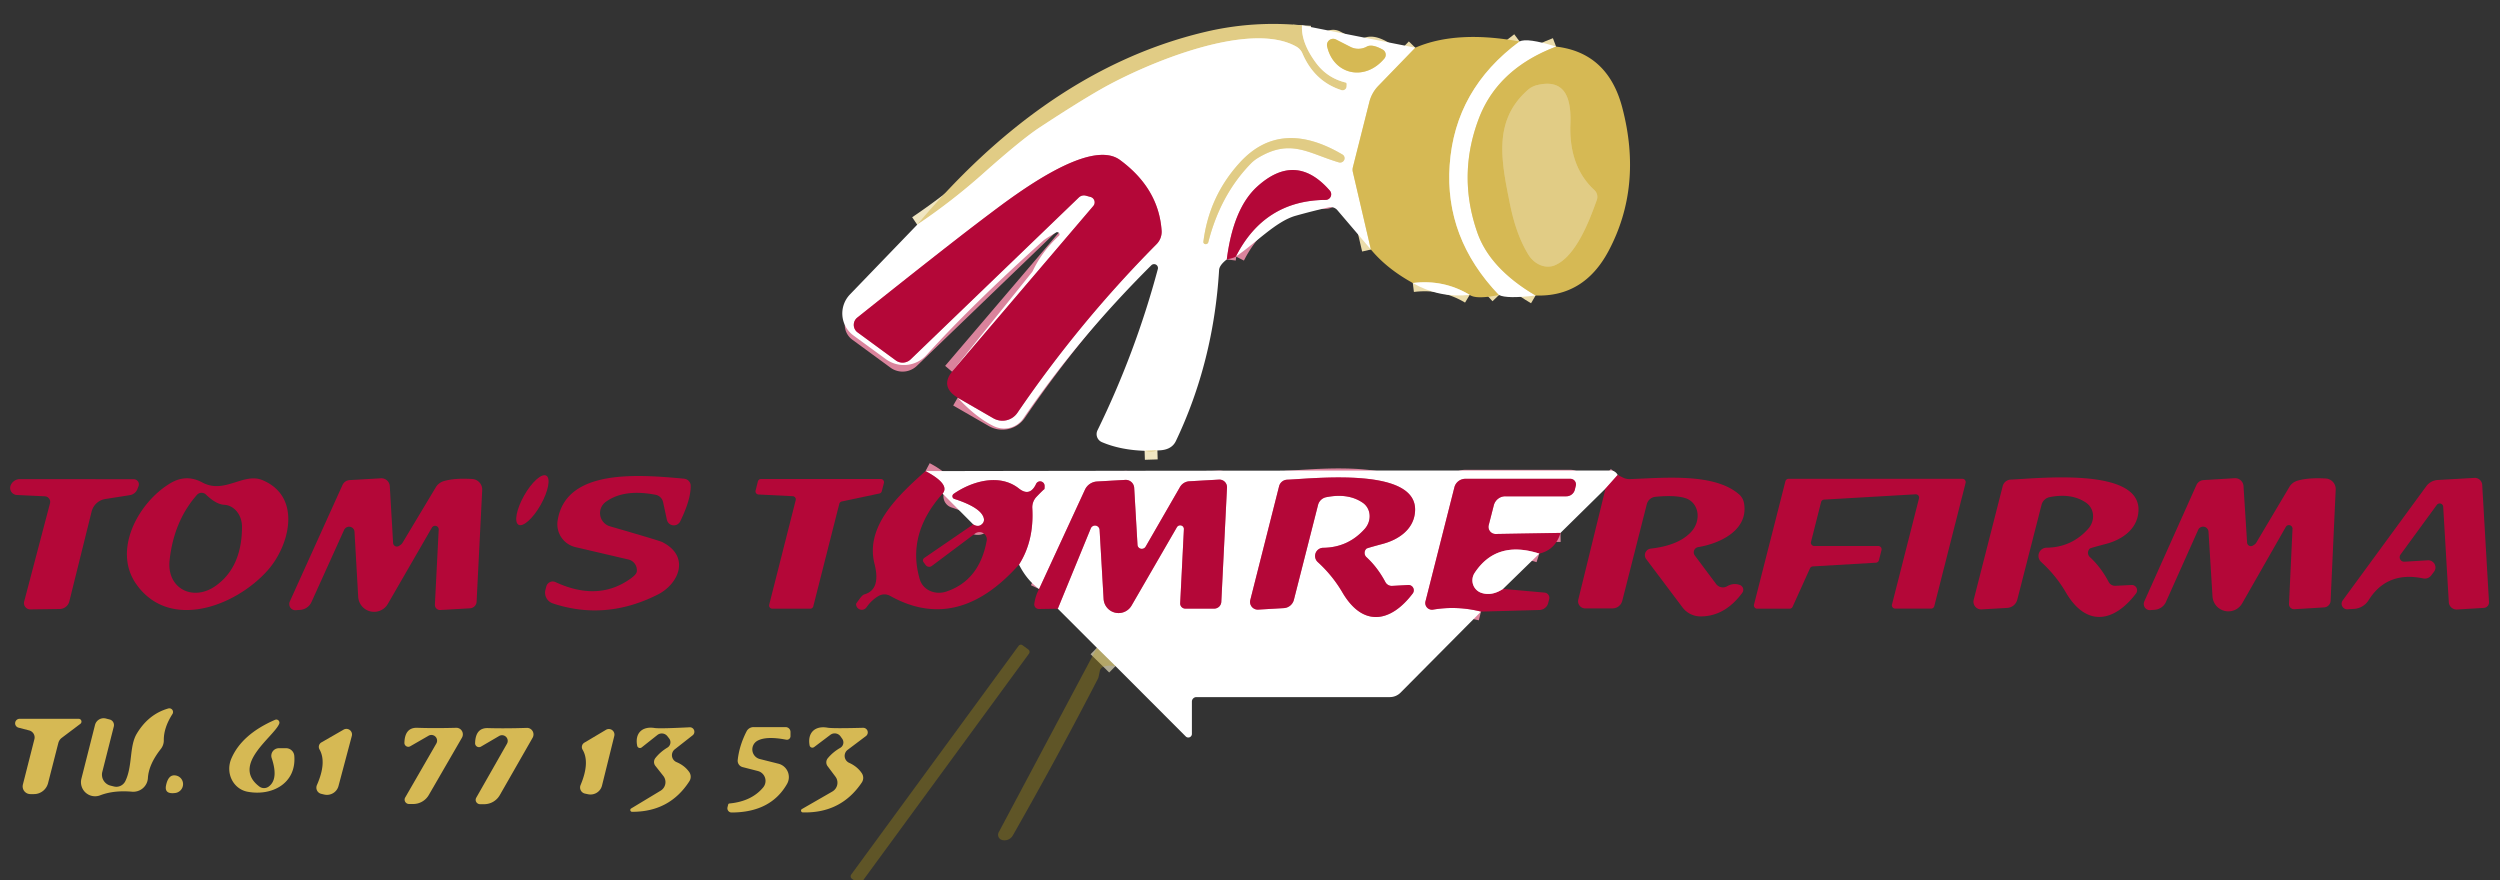<svg xmlns="http://www.w3.org/2000/svg" viewBox="0.00 0.00 250.00 88.00"><rect x="0.00" y="0.00" width="250.00" height="88.00" fill="#333333" stroke="none"/><g stroke-width="1.80" fill="none" stroke-linecap="butt"><path stroke="#f0e6c2" vector-effect="non-scaling-stroke" d="  M 130.20 2.53  Q 130.10 4.25 131.58 6.26  Q 132.71 7.80 134.56 8.25  A 0.16 0.15 -82.8 0 1 134.67 8.40  L 134.66 8.65  A 0.40 0.40 0.0 0 1 134.13 9.01  Q 131.45 8.14 130.25 5.36  A 1.43 1.41 -87.0 0 0 129.63 4.66  C 124.95 2.02 114.67 6.32 110.11 8.91  Q 107.63 10.33 103.90 12.79  Q 102.07 14.01 98.23 17.43  Q 95.17 20.15 91.72 22.47"></path><path stroke="#ebdcaa" vector-effect="non-scaling-stroke" d="  M 141.53 4.77  L 137.82 8.60  A 3.61 3.52 -16.6 0 0 136.94 10.18  L 135.29 16.72  A 1.00 0.98 -44.4 0 0 135.28 17.18  L 137.09 24.95"></path><path stroke="#da839c" vector-effect="non-scaling-stroke" d="  M 123.59 25.65  Q 126.44 20.04 132.56 19.99  A 0.56 0.56 0.0 0 0 132.98 19.06  Q 129.58 15.15 125.71 18.67  Q 123.33 20.84 122.68 25.94"></path><path stroke="#f0e6c2" vector-effect="non-scaling-stroke" d="  M 115.74 45.04  L 114.46 45.08"></path><path stroke="#da839c" vector-effect="non-scaling-stroke" d="  M 95.77 39.77  L 99.34 41.83  A 1.82 1.81 31.9 0 0 101.74 41.28  Q 107.94 32.19 115.65 24.42  A 1.76 1.75 -24.8 0 0 116.16 23.05  Q 115.86 18.84 112.00 16.00  C 109.02 13.79 101.71 19.32 98.91 21.43  Q 94.94 24.41 85.73 31.76  A 0.93 0.93 0.0 0 0 85.76 33.24  L 89.58 36.04  A 1.16 1.15 -48.8 0 0 91.06 35.94  L 107.89 19.74  A 0.74 0.73 -59.5 0 1 108.56 19.56  L 109.04 19.69  A 0.56 0.56 0.0 0 1 109.33 20.60  L 95.20 37.17"></path><path stroke="#ebdcaa" vector-effect="non-scaling-stroke" d="  M 151.96 4.15  Q 145.50 8.92 144.97 16.49  Q 144.45 23.81 149.90 29.50"></path><path stroke="#ebdcaa" vector-effect="non-scaling-stroke" d="  M 146.97 29.49  Q 144.37 27.92 141.28 28.30"></path><path stroke="#ebdcaa" vector-effect="non-scaling-stroke" d="  M 155.61 4.66  Q 149.77 6.88 147.88 11.86  Q 145.73 17.53 147.73 23.25  Q 148.99 26.86 153.56 29.55"></path><path stroke="#da839c" vector-effect="non-scaling-stroke" d="  M 161.76 47.50  L 160.55 48.86"></path><path stroke="#da839c" vector-effect="non-scaling-stroke" d="  M 156.05 53.29  L 149.57 53.40  A 0.71 0.71 0.0 0 1 148.87 52.52  L 149.38 50.53  A 1.20 1.18 -82.8 0 1 150.53 49.63  L 156.63 49.63  A 0.88 0.87 7.2 0 0 157.48 48.98  L 157.58 48.57  A 0.56 0.56 0.0 0 0 157.04 47.88  L 146.54 47.88  A 1.14 1.13 7.2 0 0 145.44 48.73  L 142.55 60.13  A 0.67 0.67 0.0 0 0 143.32 60.96  Q 145.71 60.56 148.10 61.16"></path><path stroke="#efe8c5" stroke-opacity="0.659" vector-effect="non-scaling-stroke" d="  M 111.55 66.61  L 109.69 64.78"></path><path stroke="#da839c" vector-effect="non-scaling-stroke" d="  M 105.78 60.87  L 109.08 52.83  A 0.46 0.46 0.0 0 1 109.96 52.98  L 110.36 59.89  A 1.50 1.50 0.0 0 0 113.16 60.55  L 117.69 52.72  A 0.38 0.37 -28.8 0 1 118.39 52.92  L 118.02 60.32  A 0.51 0.51 0.0 0 0 118.53 60.86  L 121.42 60.86  A 0.71 0.71 0.0 0 0 122.13 60.19  L 122.70 48.76  A 0.76 0.76 0.0 0 0 121.90 47.96  L 118.92 48.13  A 1.16 1.15 -76.6 0 0 118.00 48.70  L 114.56 54.67  A 0.44 0.43 -31.6 0 1 113.75 54.48  L 113.42 48.79  A 0.85 0.85 0.0 0 0 112.52 47.99  L 109.70 48.15  A 1.42 1.42 0.0 0 0 108.50 48.96  L 103.91 58.90"></path><path stroke="#da839c" vector-effect="non-scaling-stroke" d="  M 101.90 56.46  Q 103.42 54.08 103.23 50.80  A 1.52 1.52 0.0 0 1 103.65 49.68  Q 104.30 49.00 104.43 48.92  Q 104.46 48.90 104.46 48.61  Q 104.46 48.32 104.22 48.19  A 0.44 0.44 0.0 0 0 103.61 48.39  Q 102.99 49.72 101.89 48.85  C 99.92 47.29 97.12 48.16 95.36 49.39  A 0.29 0.28 -53.6 0 0 95.43 49.89  Q 98.18 50.78 98.39 51.87  A 0.58 0.56 -27.3 0 1 98.21 52.40  Q 97.84 52.76 97.32 52.44"></path><path stroke="#da839c" vector-effect="non-scaling-stroke" d="  M 94.26 49.36  Q 95.04 48.43 92.55 47.11"></path><path stroke="#da839c" vector-effect="non-scaling-stroke" d="  M 153.93 55.36  Q 149.64 53.98 147.46 57.30  A 1.33 1.32 -64.2 0 0 148.15 59.29  Q 149.18 59.63 150.31 58.89"></path><path stroke="#ebdcaa" vector-effect="non-scaling-stroke" d="  M 135.05 4.69  L 133.60 3.95  A 0.62 0.62 0.0 0 0 132.71 4.63  C 133.33 7.45 136.46 8.20 138.43 5.86  A 0.59 0.59 0.0 0 0 138.27 4.96  Q 137.20 4.37 136.68 4.66  A 1.74 1.73 -45.9 0 1 135.05 4.69"></path><path stroke="#f0e6c2" vector-effect="non-scaling-stroke" d="  M 120.83 24.22  Q 122.04 19.48 125.08 16.36  A 3.63 3.43 5.0 0 1 125.80 15.79  C 129.07 13.82 130.82 15.33 133.89 16.24  A 0.44 0.43 -21.3 0 0 134.24 15.45  Q 128.05 11.80 123.98 16.26  Q 120.91 19.62 120.34 24.17  A 0.22 0.21 9.7 0 0 120.52 24.41  A 0.27 0.26 12.6 0 0 120.83 24.22"></path><path stroke="#dcc36d" vector-effect="non-scaling-stroke" d="  M 159.43 19.00  Q 156.88 16.65 157.04 12.38  C 157.14 9.82 156.51 7.81 153.67 8.52  A 2.24 2.06 15.1 0 0 152.81 8.97  C 149.24 12.08 150.15 16.18 151.01 20.47  Q 151.62 23.48 152.84 25.47  A 2.36 2.00 62.1 0 0 155.48 26.53  C 157.54 25.66 158.86 22.30 159.68 20.00  A 0.93 0.92 31.3 0 0 159.43 19.00"></path><path stroke="#da839c" vector-effect="non-scaling-stroke" d="  M 136.65 54.86  Q 136.70 54.81 138.30 54.38  C 139.85 53.96 141.36 52.95 141.50 51.20  C 141.90 46.65 131.43 47.86 128.71 47.97  A 0.87 0.87 0.0 0 0 127.91 48.62  L 125.03 60.00  A 0.77 0.77 0.0 0 0 125.82 60.96  L 128.39 60.81  A 1.11 1.10 -84.6 0 0 129.39 59.98  L 131.80 50.51  A 1.06 1.05 -88.6 0 1 132.62 49.72  Q 134.83 49.28 136.28 50.28  A 1.81 1.67 -51.7 0 1 136.48 52.88  Q 134.82 54.75 132.32 54.78  A 0.82 0.82 0.0 0 0 131.78 56.21  Q 133.25 57.55 134.24 59.24  C 136.31 62.78 139.10 62.22 141.27 59.35  A 0.53 0.53 0.0 0 0 140.81 58.50  L 139.22 58.59  A 0.72 0.72 0.0 0 1 138.54 58.21  Q 137.75 56.73 136.65 55.72  A 0.58 0.58 0.0 0 1 136.65 54.86"></path></g><path fill="#e1cc85" d="  M 130.20 2.53  Q 130.10 4.25 131.58 6.26  Q 132.71 7.80 134.56 8.25  A 0.16 0.15 -82.8 0 1 134.67 8.40  L 134.66 8.65  A 0.40 0.40 0.0 0 1 134.13 9.01  Q 131.45 8.14 130.25 5.36  A 1.43 1.41 -87.0 0 0 129.63 4.66  C 124.95 2.02 114.67 6.32 110.11 8.91  Q 107.63 10.33 103.90 12.79  Q 102.07 14.01 98.23 17.43  Q 95.17 20.15 91.72 22.47  C 99.39 13.33 108.85 5.96 120.48 3.20  Q 125.25 2.06 130.20 2.53  Z"></path><path fill="#ffffff" d="  M 130.20 2.53  L 141.53 4.77  L 137.82 8.60  A 3.61 3.52 -16.6 0 0 136.94 10.18  L 135.29 16.72  A 1.00 0.98 -44.4 0 0 135.28 17.18  L 137.09 24.95  L 133.73 21.01  A 0.87 0.86 63.1 0 0 132.89 20.73  Q 131.19 21.12 129.55 21.58  C 127.58 22.14 125.52 24.36 123.59 25.65  Q 126.44 20.04 132.56 19.99  A 0.56 0.56 0.0 0 0 132.98 19.06  Q 129.58 15.15 125.71 18.67  Q 123.33 20.84 122.68 25.94  Q 121.94 26.52 121.91 27.00  Q 121.35 36.21 117.59 44.10  Q 117.14 45.05 115.74 45.04  L 114.46 45.08  Q 112.03 45.00 110.18 44.21  A 0.87 0.87 0.0 0 1 109.75 43.03  Q 113.54 35.28 115.78 26.92  A 0.39 0.39 0.0 0 0 115.12 26.54  Q 107.81 33.82 102.34 41.83  A 2.34 2.33 30.2 0 1 99.37 42.61  Q 97.59 41.74 95.77 39.77  L 99.34 41.83  A 1.82 1.81 31.9 0 0 101.74 41.28  Q 107.94 32.19 115.65 24.42  A 1.76 1.75 -24.8 0 0 116.16 23.05  Q 115.86 18.84 112.00 16.00  C 109.02 13.79 101.71 19.32 98.91 21.43  Q 94.94 24.41 85.73 31.76  A 0.93 0.93 0.0 0 0 85.76 33.24  L 89.58 36.04  A 1.16 1.15 -48.8 0 0 91.06 35.94  L 107.89 19.74  A 0.74 0.73 -59.5 0 1 108.56 19.56  L 109.04 19.69  A 0.56 0.56 0.0 0 1 109.33 20.60  L 95.20 37.17  L 103.15 27.28  A 0.96 0.72 -18.6 0 0 103.28 27.09  Q 104.20 25.15 105.89 23.58  A 0.19 0.18 52.1 0 0 105.92 23.33  L 105.92 23.32  A 0.25 0.24 57.0 0 0 105.60 23.25  Q 104.54 23.87 104.33 24.06  Q 97.26 30.42 92.65 35.50  A 3.05 3.05 0.0 0 1 88.58 35.91  L 85.35 33.55  A 2.74 2.73 -49.9 0 1 85.00 29.44  L 91.72 22.47  Q 95.17 20.15 98.23 17.43  Q 102.07 14.01 103.90 12.79  Q 107.63 10.33 110.11 8.91  C 114.67 6.32 124.95 2.02 129.63 4.66  A 1.43 1.41 -87.0 0 1 130.25 5.36  Q 131.45 8.14 134.13 9.01  A 0.40 0.40 0.0 0 0 134.66 8.65  L 134.67 8.40  A 0.16 0.15 -82.8 0 0 134.56 8.25  Q 132.71 7.80 131.58 6.26  Q 130.10 4.25 130.20 2.53  Z  M 135.05 4.69  L 133.60 3.95  A 0.62 0.62 0.0 0 0 132.71 4.63  C 133.33 7.45 136.46 8.20 138.43 5.86  A 0.59 0.59 0.0 0 0 138.27 4.96  Q 137.20 4.37 136.68 4.66  A 1.74 1.73 -45.9 0 1 135.05 4.69  Z  M 120.83 24.22  Q 122.04 19.48 125.08 16.36  A 3.63 3.43 5.0 0 1 125.80 15.79  C 129.07 13.82 130.82 15.33 133.89 16.24  A 0.44 0.43 -21.3 0 0 134.24 15.45  Q 128.05 11.80 123.98 16.26  Q 120.91 19.62 120.34 24.17  A 0.22 0.21 9.7 0 0 120.52 24.41  A 0.27 0.26 12.6 0 0 120.83 24.22  Z"></path><path fill="#d6b954" d="  M 136.68 4.66  Q 137.20 4.37 138.27 4.96  A 0.59 0.59 0.0 0 1 138.43 5.86  C 136.46 8.20 133.33 7.45 132.71 4.63  A 0.62 0.62 0.0 0 1 133.60 3.95  L 135.05 4.69  A 1.74 1.73 -45.9 0 0 136.68 4.66  Z"></path><path fill="#d6b954" d="  M 151.96 4.15  Q 145.50 8.92 144.97 16.49  Q 144.45 23.81 149.90 29.50  Q 147.61 29.96 146.97 29.49  Q 144.37 27.92 141.28 28.30  Q 138.68 26.87 137.09 24.95  L 135.28 17.18  A 1.00 0.98 -44.4 0 1 135.29 16.72  L 136.94 10.18  A 3.61 3.52 -16.6 0 1 137.82 8.60  L 141.53 4.77  Q 145.62 3.00 151.96 4.15  Z"></path><path fill="#ffffff" d="  M 155.61 4.66  Q 149.77 6.88 147.88 11.86  Q 145.73 17.53 147.73 23.25  Q 148.99 26.86 153.56 29.55  Q 150.67 29.90 149.90 29.50  Q 144.45 23.81 144.97 16.49  Q 145.50 8.92 151.96 4.15  Q 152.69 3.75 155.61 4.66  Z"></path><path fill="#d6b954" d="  M 153.56 29.55  Q 148.99 26.86 147.73 23.25  Q 145.73 17.53 147.88 11.86  Q 149.77 6.88 155.61 4.66  Q 160.79 5.27 162.23 10.77  Q 164.29 18.63 160.86 25.09  Q 158.40 29.72 153.56 29.55  Z  M 159.43 19.00  Q 156.88 16.65 157.04 12.38  C 157.14 9.82 156.51 7.81 153.67 8.52  A 2.24 2.06 15.1 0 0 152.81 8.97  C 149.24 12.08 150.15 16.18 151.01 20.47  Q 151.62 23.48 152.84 25.47  A 2.36 2.00 62.1 0 0 155.48 26.53  C 157.54 25.66 158.86 22.30 159.68 20.00  A 0.93 0.92 31.3 0 0 159.43 19.00  Z"></path><path fill="#e1cc85" d="  M 159.68 20.00  C 158.86 22.30 157.54 25.66 155.48 26.53  A 2.36 2.00 62.1 0 1 152.84 25.47  Q 151.62 23.48 151.01 20.47  C 150.15 16.18 149.24 12.08 152.81 8.97  A 2.24 2.06 15.1 0 1 153.67 8.52  C 156.51 7.81 157.14 9.82 157.04 12.38  Q 156.88 16.65 159.43 19.00  A 0.93 0.92 31.3 0 1 159.68 20.00  Z"></path><path fill="#e1cc85" d="  M 120.83 24.22  A 0.27 0.26 12.6 0 1 120.52 24.41  A 0.22 0.21 9.7 0 1 120.34 24.17  Q 120.91 19.62 123.98 16.26  Q 128.05 11.80 134.24 15.45  A 0.44 0.43 -21.3 0 1 133.89 16.24  C 130.82 15.33 129.07 13.82 125.80 15.79  A 3.63 3.43 5.0 0 0 125.08 16.36  Q 122.04 19.48 120.83 24.22  Z"></path><path fill="#b40738" d="  M 95.77 39.77  Q 94.00 38.68 95.20 37.17  L 109.33 20.60  A 0.56 0.56 0.0 0 0 109.04 19.69  L 108.56 19.56  A 0.74 0.73 -59.5 0 0 107.89 19.74  L 91.06 35.94  A 1.16 1.15 -48.8 0 1 89.58 36.04  L 85.76 33.24  A 0.93 0.93 0.0 0 1 85.73 31.76  Q 94.94 24.41 98.91 21.43  C 101.71 19.32 109.02 13.79 112.00 16.00  Q 115.86 18.84 116.16 23.05  A 1.76 1.75 -24.8 0 1 115.65 24.42  Q 107.94 32.19 101.74 41.28  A 1.82 1.81 31.9 0 1 99.34 41.83  L 95.77 39.77  Z"></path><path fill="#b40738" d="  M 123.59 25.65  Q 123.42 25.79 122.68 25.94  Q 123.33 20.84 125.71 18.67  Q 129.58 15.15 132.98 19.06  A 0.56 0.56 0.0 0 1 132.56 19.99  Q 126.44 20.04 123.59 25.65  Z"></path><path fill="#ffffff" d="  M 146.97 29.49  Q 143.89 29.82 141.28 28.30  Q 144.37 27.92 146.97 29.49  Z"></path><path fill="#e1cc85" d="  M 115.74 45.04  Q 115.14 45.26 114.46 45.08  L 115.74 45.04  Z"></path><path fill="#ffffff" d="  M 161.76 47.50  L 160.55 48.86  L 156.05 53.29  L 149.57 53.40  A 0.71 0.71 0.0 0 1 148.87 52.52  L 149.38 50.53  A 1.20 1.18 -82.8 0 1 150.53 49.63  L 156.63 49.63  A 0.88 0.87 7.2 0 0 157.48 48.98  L 157.58 48.57  A 0.56 0.56 0.0 0 0 157.04 47.88  L 146.54 47.88  A 1.14 1.13 7.2 0 0 145.44 48.73  L 142.55 60.13  A 0.67 0.67 0.0 0 0 143.32 60.96  Q 145.71 60.56 148.10 61.16  L 140.05 69.27  A 1.52 1.50 22.1 0 1 138.98 69.71  L 119.64 69.71  A 0.45 0.45 0.0 0 0 119.19 70.16  L 119.19 73.40  A 0.36 0.36 0.0 0 1 118.58 73.65  L 111.55 66.61  L 109.69 64.78  L 105.78 60.87  L 109.08 52.83  A 0.46 0.46 0.0 0 1 109.96 52.98  L 110.36 59.89  A 1.50 1.50 0.0 0 0 113.16 60.55  L 117.69 52.72  A 0.38 0.37 -28.8 0 1 118.39 52.92  L 118.02 60.32  A 0.51 0.51 0.0 0 0 118.53 60.86  L 121.42 60.86  A 0.71 0.71 0.0 0 0 122.13 60.19  L 122.70 48.76  A 0.76 0.76 0.0 0 0 121.90 47.96  L 118.92 48.13  A 1.16 1.15 -76.6 0 0 118.00 48.70  L 114.56 54.67  A 0.44 0.43 -31.6 0 1 113.75 54.48  L 113.42 48.79  A 0.85 0.85 0.0 0 0 112.52 47.99  L 109.70 48.15  A 1.42 1.42 0.0 0 0 108.50 48.96  L 103.91 58.90  Q 102.68 58.01 101.90 56.46  Q 103.42 54.08 103.23 50.80  A 1.52 1.52 0.0 0 1 103.65 49.68  Q 104.30 49.00 104.43 48.92  Q 104.46 48.90 104.46 48.61  Q 104.46 48.32 104.22 48.19  A 0.44 0.44 0.0 0 0 103.61 48.39  Q 102.99 49.72 101.89 48.85  C 99.92 47.29 97.12 48.16 95.36 49.39  A 0.29 0.28 -53.6 0 0 95.43 49.89  Q 98.18 50.78 98.39 51.87  A 0.58 0.56 -27.3 0 1 98.21 52.40  Q 97.84 52.76 97.32 52.44  L 94.26 49.36  Q 95.04 48.43 92.55 47.11  Q 126.76 47.05 161.02 47.05  Q 161.30 47.05 161.46 47.16  Q 161.67 47.29 161.76 47.50  Z  M 136.65 54.86  Q 136.70 54.81 138.30 54.38  C 139.85 53.96 141.36 52.95 141.50 51.20  C 141.90 46.65 131.43 47.86 128.71 47.97  A 0.87 0.87 0.0 0 0 127.91 48.62  L 125.03 60.00  A 0.77 0.77 0.0 0 0 125.82 60.96  L 128.39 60.81  A 1.11 1.10 -84.6 0 0 129.39 59.98  L 131.80 50.51  A 1.06 1.05 -88.6 0 1 132.62 49.72  Q 134.83 49.28 136.28 50.28  A 1.81 1.67 -51.7 0 1 136.48 52.88  Q 134.82 54.75 132.32 54.78  A 0.82 0.82 0.0 0 0 131.78 56.21  Q 133.25 57.55 134.24 59.24  C 136.31 62.78 139.10 62.22 141.27 59.35  A 0.53 0.53 0.0 0 0 140.81 58.50  L 139.22 58.59  A 0.72 0.72 0.0 0 1 138.54 58.21  Q 137.75 56.73 136.65 55.72  A 0.58 0.58 0.0 0 1 136.65 54.86  Z"></path><path fill="#b40738" d="  M 92.55 47.11  Q 95.04 48.43 94.26 49.36  Q 90.64 53.41 91.98 57.94  A 2.12 1.92 -17.4 0 0 94.62 59.16  Q 97.94 58.06 98.67 54.07  A 0.74 0.73 -13.4 0 0 97.50 53.36  L 93.19 56.59  A 0.44 0.44 0.0 0 1 92.57 56.51  L 92.35 56.21  A 0.29 0.29 0.0 0 1 92.42 55.80  L 97.32 52.44  Q 97.84 52.76 98.21 52.40  A 0.58 0.56 -27.3 0 0 98.39 51.87  Q 98.18 50.78 95.43 49.89  A 0.29 0.28 -53.6 0 1 95.36 49.39  C 97.12 48.16 99.92 47.29 101.89 48.85  Q 102.99 49.72 103.61 48.39  A 0.44 0.44 0.0 0 1 104.22 48.19  Q 104.46 48.32 104.46 48.61  Q 104.46 48.90 104.43 48.92  Q 104.30 49.00 103.65 49.68  A 1.52 1.52 0.0 0 0 103.23 50.80  Q 103.42 54.08 101.90 56.46  Q 95.76 63.37 89.00 59.58  A 1.16 1.16 0.0 0 0 87.87 59.59  Q 87.16 60.00 86.65 60.73  A 0.57 0.57 0.0 0 1 85.61 60.38  Q 85.61 60.36 85.98 59.86  Q 86.24 59.50 86.43 59.44  Q 88.11 58.97 87.45 56.38  C 86.53 52.73 89.61 49.71 92.55 47.11  Z"></path><path fill="#b40738" d="  M 55.55 58.21  Q 59.82 60.19 63.06 57.86  Q 63.65 57.44 63.68 57.15  A 1.10 1.09 -80.1 0 0 62.84 55.95  L 57.54 54.71  A 2.35 2.34 -79.2 0 1 55.76 52.08  C 56.55 46.87 63.70 47.43 68.41 47.87  A 0.73 0.72 2.2 0 1 69.07 48.58  Q 69.09 49.95 68.02 52.14  A 0.71 0.71 0.0 0 1 66.69 51.98  L 66.31 50.22  A 0.96 0.94 89.4 0 0 65.57 49.48  Q 62.38 48.86 60.56 50.20  A 1.38 1.38 0.0 0 0 60.99 52.63  Q 65.94 54.06 66.23 54.21  C 69.06 55.64 67.90 58.40 65.75 59.47  Q 60.54 62.09 55.28 60.34  A 1.13 1.13 0.0 0 1 54.54 59.00  L 54.63 58.65  A 0.67 0.66 -70.4 0 1 55.55 58.21  Z"></path><path fill="#b40738" d="  M 160.55 48.86  L 161.76 47.50  L 162.28 47.75  A 1.45 1.44 57.7 0 0 162.98 47.91  C 166.41 47.79 171.43 47.27 173.91 49.44  A 1.50 1.49 15.9 0 1 174.40 50.31  C 174.88 52.99 172.03 54.35 169.82 54.71  A 0.53 0.53 0.0 0 0 169.48 55.55  L 171.61 58.40  A 0.85 0.84 56.6 0 0 172.70 58.63  Q 173.35 58.26 173.99 58.50  A 0.51 0.51 0.0 0 1 174.23 59.28  Q 172.47 61.66 170.03 61.64  A 2.26 2.25 71.7 0 1 168.25 60.74  L 164.62 55.91  A 0.66 0.66 0.0 0 1 165.08 54.86  Q 167.91 54.54 169.15 53.15  A 2.15 1.89 -57.5 0 0 168.64 49.85  Q 167.65 49.48 165.54 49.68  A 0.99 0.99 0.0 0 0 164.68 50.42  L 162.23 60.07  A 1.01 1.01 0.0 0 1 161.25 60.84  L 158.52 60.84  A 0.71 0.71 0.0 0 1 157.83 59.96  L 160.55 48.86  Z"></path><path fill="#b40738" d="  M 5.97 60.90  L 3.04 60.94  A 0.63 0.63 0.0 0 1 2.42 60.14  L 5.00 50.33  A 0.56 0.56 0.0 0 0 4.49 49.63  L 1.68 49.50  A 0.70 0.70 0.0 0 1 1.04 48.63  L 1.04 48.61  A 1.01 1.00 8.6 0 1 2.00 47.91  L 13.37 47.92  A 0.52 0.51 7.7 0 1 13.87 48.57  L 13.74 48.91  A 0.97 0.95 -83.8 0 1 13.01 49.51  L 10.54 49.90  A 1.69 1.67 -87.3 0 0 9.16 51.16  L 6.93 60.15  A 1.01 1.00 6.8 0 1 5.97 60.90  Z"></path><path fill="#b40738" d="  M 20.22 48.24  C 22.45 49.46 24.34 47.21 26.26 48.02  C 30.21 49.68 28.97 54.55 26.77 57.03  C 23.58 60.63 16.96 63.13 13.63 58.42  C 11.22 55.01 13.85 50.22 17.04 48.32  Q 18.62 47.38 20.22 48.24  Z  M 19.69 49.49  Q 17.38 52.12 16.96 56.03  C 16.65 58.85 19.31 60.21 21.59 58.57  Q 24.20 56.70 24.20 52.66  A 2.21 1.87 -88.8 0 0 22.43 50.48  Q 21.61 50.44 20.60 49.46  A 0.63 0.63 0.0 0 0 19.69 49.49  Z"></path><ellipse fill="#b40738" cx="0.00" cy="0.00" transform="translate(53.24,50.02) rotate(-60.5)" rx="2.82" ry="0.95"></ellipse><path fill="#b40738" d="  M 79.28 49.62  L 75.85 49.45  A 0.32 0.32 0.0 0 1 75.56 49.05  L 75.79 48.14  A 0.32 0.32 0.0 0 1 76.10 47.90  L 88.08 47.90  A 0.32 0.32 0.0 0 1 88.39 48.30  L 88.18 49.12  A 0.32 0.32 0.0 0 1 87.94 49.35  L 84.17 50.15  A 0.32 0.32 0.0 0 0 83.93 50.38  L 81.33 60.63  A 0.32 0.32 0.0 0 1 81.02 60.87  L 77.23 60.87  A 0.32 0.32 0.0 0 1 76.92 60.47  L 79.57 50.02  A 0.32 0.32 0.0 0 0 79.28 49.62  Z"></path><path fill="#b40738" d="  M 136.65 55.72  Q 137.75 56.73 138.54 58.21  A 0.72 0.72 0.0 0 0 139.22 58.59  L 140.81 58.50  A 0.53 0.53 0.0 0 1 141.27 59.35  C 139.10 62.22 136.31 62.78 134.24 59.24  Q 133.25 57.55 131.78 56.21  A 0.82 0.82 0.0 0 1 132.32 54.78  Q 134.82 54.75 136.48 52.88  A 1.81 1.67 -51.7 0 0 136.28 50.28  Q 134.83 49.28 132.62 49.72  A 1.06 1.05 -88.6 0 0 131.80 50.51  L 129.39 59.98  A 1.11 1.10 -84.6 0 1 128.39 60.81  L 125.82 60.96  A 0.77 0.77 0.0 0 1 125.03 60.00  L 127.91 48.62  A 0.87 0.87 0.0 0 1 128.71 47.97  C 131.43 47.86 141.90 46.65 141.50 51.20  C 141.36 52.95 139.85 53.96 138.30 54.38  Q 136.70 54.81 136.65 54.86  A 0.58 0.58 0.0 0 0 136.65 55.72  Z"></path><path fill="#b40738" d="  M 156.05 53.29  Q 155.55 54.98 153.93 55.36  Q 149.64 53.98 147.46 57.30  A 1.33 1.32 -64.2 0 0 148.15 59.29  Q 149.18 59.63 150.31 58.89  L 154.45 59.26  A 0.53 0.52 9.3 0 1 154.92 59.91  L 154.82 60.30  A 0.94 0.92 6.1 0 1 153.94 61.00  L 148.10 61.16  Q 145.71 60.56 143.32 60.96  A 0.67 0.67 0.0 0 1 142.55 60.13  L 145.44 48.73  A 1.14 1.13 7.2 0 1 146.54 47.88  L 157.04 47.88  A 0.56 0.56 0.0 0 1 157.58 48.57  L 157.48 48.98  A 0.88 0.87 7.2 0 1 156.63 49.63  L 150.53 49.63  A 1.20 1.18 -82.8 0 0 149.38 50.53  L 148.87 52.52  A 0.71 0.71 0.0 0 0 149.57 53.40  L 156.05 53.29  Z"></path><path fill="#b40738" d="  M 178.86 47.88  L 196.24 47.88  A 0.33 0.33 0.0 0 1 196.56 48.29  L 193.43 60.61  A 0.33 0.33 0.0 0 1 193.11 60.86  L 189.52 60.86  A 0.33 0.33 0.0 0 1 189.20 60.45  L 191.90 49.84  A 0.33 0.33 0.0 0 0 191.56 49.43  L 182.41 49.96  A 0.33 0.33 0.0 0 0 182.11 50.20  L 181.10 54.19  A 0.33 0.33 0.0 0 0 181.42 54.60  L 187.83 54.60  A 0.33 0.33 0.0 0 1 188.15 55.01  L 187.89 56.03  A 0.33 0.33 0.0 0 1 187.59 56.27  L 181.28 56.64  A 0.33 0.33 0.0 0 0 181.00 56.83  L 179.26 60.68  A 0.33 0.33 0.0 0 1 178.96 60.87  L 175.72 60.87  A 0.33 0.33 0.0 0 1 175.40 60.46  L 178.54 48.13  A 0.33 0.33 0.0 0 1 178.86 47.88  Z"></path><path fill="#b40738" d="  M 208.99 54.85  A 0.58 0.58 0.0 0 0 208.99 55.71  Q 210.09 56.72 210.87 58.20  A 0.72 0.72 0.0 0 0 211.55 58.58  L 213.14 58.50  A 0.53 0.53 0.0 0 1 213.60 59.35  C 211.43 62.21 208.64 62.77 206.58 59.23  Q 205.59 57.54 204.12 56.20  A 0.82 0.82 0.0 0 1 204.66 54.77  Q 207.16 54.74 208.82 52.88  A 1.80 1.67 -51.6 0 0 208.62 50.28  Q 207.18 49.28 204.97 49.71  A 1.06 1.05 -88.6 0 0 204.15 50.50  L 201.73 59.96  A 1.11 1.10 -84.5 0 1 200.73 60.79  L 198.16 60.94  A 0.77 0.77 0.0 0 1 197.37 59.98  L 200.27 48.61  A 0.87 0.87 0.0 0 1 201.07 47.96  C 203.78 47.85 214.24 46.66 213.84 51.20  C 213.70 52.95 212.19 53.96 210.64 54.38  Q 209.04 54.80 208.99 54.85  Z"></path><path fill="#b40738" d="  M 39.87 54.61  Q 39.97 54.55 40.08 54.47  A 0.59 0.53 -4.9 0 0 40.24 54.30  L 43.58 48.73  A 1.39 1.39 0.0 0 1 44.35 48.12  Q 45.44 47.79 47.22 47.90  A 1.06 1.06 0.0 0 1 48.22 49.01  L 47.66 60.17  A 0.70 0.69 -0.5 0 1 47.01 60.83  L 44.04 61.00  A 0.52 0.51 -0.5 0 1 43.49 60.46  L 43.87 52.96  A 0.37 0.36 -28.5 0 0 43.19 52.76  L 38.79 60.38  A 1.59 1.59 0.0 0 1 35.82 59.68  L 35.45 53.18  A 0.55 0.54 -34.6 0 0 34.41 52.99  L 31.15 60.20  A 1.35 1.34 -79.2 0 1 29.99 60.99  L 29.57 61.02  A 0.62 0.61 -79.4 0 1 28.98 60.15  L 34.25 48.50  A 0.84 0.83 -79.3 0 1 34.96 48.01  L 38.09 47.83  A 0.84 0.84 0.0 0 1 38.98 48.62  L 39.31 54.30  A 0.38 0.38 0.0 0 0 39.87 54.61  Z"></path><path fill="#b40738" d="  M 105.78 60.87  L 103.89 60.90  A 0.46 0.46 0.0 0 1 103.43 60.38  Q 103.54 59.58 103.91 58.90  L 108.50 48.96  A 1.42 1.42 0.0 0 1 109.70 48.15  L 112.52 47.99  A 0.85 0.85 0.0 0 1 113.42 48.79  L 113.75 54.48  A 0.44 0.43 -31.6 0 0 114.56 54.67  L 118.00 48.70  A 1.16 1.15 -76.6 0 1 118.92 48.13  L 121.90 47.96  A 0.76 0.76 0.0 0 1 122.70 48.76  L 122.13 60.19  A 0.71 0.71 0.0 0 1 121.42 60.86  L 118.53 60.86  A 0.51 0.51 0.0 0 1 118.02 60.32  L 118.39 52.92  A 0.38 0.37 -28.8 0 0 117.69 52.72  L 113.16 60.55  A 1.50 1.50 0.0 0 1 110.36 59.89  L 109.96 52.98  A 0.46 0.46 0.0 0 0 109.08 52.83  L 105.78 60.87  Z"></path><path fill="#b40738" d="  M 225.27 54.57  Q 225.37 54.51 225.48 54.43  A 0.59 0.52 -5.2 0 0 225.63 54.26  L 228.94 48.69  A 1.39 1.39 0.0 0 1 229.71 48.08  Q 230.79 47.75 232.57 47.85  A 1.06 1.06 0.0 0 1 233.57 48.95  L 233.06 60.08  A 0.69 0.69 0.0 0 1 232.41 60.74  L 229.45 60.92  A 0.51 0.51 0.0 0 1 228.90 60.39  L 229.25 52.91  A 0.36 0.36 0.0 0 0 228.57 52.71  L 224.22 60.33  A 1.59 1.59 0.0 0 1 221.25 59.64  L 220.85 53.17  A 0.54 0.54 0.0 0 0 219.82 52.98  L 216.60 60.18  A 1.34 1.34 0.0 0 1 215.44 60.98  L 215.03 61.01  A 0.62 0.61 -79.7 0 1 214.43 60.14  L 219.64 48.51  A 0.84 0.83 -79.6 0 1 220.34 48.01  L 223.46 47.82  A 0.84 0.84 0.0 0 1 224.35 48.60  L 224.71 54.27  A 0.38 0.38 0.0 0 0 225.27 54.57  Z"></path><path fill="#b40738" d="  M 242.79 56.03  A 0.72 0.71 16.4 0 1 243.41 57.16  L 243.13 57.53  A 0.80 0.79 -65.3 0 1 242.32 57.84  Q 238.69 57.09 236.86 60.02  A 1.86 1.85 14.3 0 1 235.38 60.89  L 234.75 60.93  A 0.56 0.56 0.0 0 1 234.27 60.04  L 242.63 48.62  A 1.54 1.53 16.0 0 1 243.76 48.00  L 247.44 47.79  A 0.74 0.74 0.0 0 1 248.22 48.48  L 248.90 60.21  A 0.55 0.55 0.0 0 1 248.38 60.79  L 245.71 60.95  A 0.78 0.78 0.0 0 1 244.88 60.21  L 244.32 50.68  A 0.36 0.35 -28.3 0 0 243.68 50.49  L 240.05 55.46  A 0.45 0.45 0.0 0 0 240.44 56.17  L 242.79 56.03  Z"></path><path fill="#ffffff" d="  M 153.93 55.36  L 150.31 58.89  Q 149.18 59.63 148.15 59.29  A 1.33 1.32 -64.2 0 1 147.46 57.30  Q 149.64 53.98 153.93 55.36  Z"></path><rect fill="#bd9f0f" fill-opacity="0.318" x="-0.65" y="-14.46" transform="translate(94.01,76.41) rotate(36.2)" width="1.30" height="28.92" rx="0.27"></rect><path fill="#bd9f0f" fill-opacity="0.318" d="  M 111.55 66.61  Q 110.12 66.42 109.98 67.10  Q 109.85 67.77 109.82 67.82  Q 105.80 75.61 101.28 83.55  A 0.96 0.95 -68.8 0 1 100.25 84.01  L 100.22 84.00  A 0.54 0.53 -69.9 0 1 99.87 83.23  L 109.69 64.78  L 111.55 66.61  Z"></path><path fill="#d6b954" d="  M 17.24 71.41  Q 16.37 72.77 16.38 74.02  A 1.39 1.35 -26.9 0 1 16.08 74.90  Q 14.87 76.44 14.79 77.81  A 1.47 1.45 4.2 0 1 13.20 79.17  Q 11.37 79.01 10.02 79.53  A 1.41 1.41 0.0 0 1 8.14 77.87  L 9.50 72.50  A 0.89 0.89 0.0 0 1 10.58 71.85  L 10.97 71.95  A 0.58 0.57 -75.8 0 1 11.38 72.65  L 10.23 77.19  A 1.13 1.13 0.0 0 0 11.04 78.56  L 11.40 78.65  A 1.01 0.99 -69.7 0 0 12.53 78.12  C 13.27 76.61 12.92 74.63 13.67 73.38  Q 14.84 71.42 16.82 70.85  A 0.37 0.37 0.0 0 1 17.24 71.41  Z"></path><path fill="#d6b954" d="  M 8.04 72.38  L 6.17 73.79  A 0.95 0.94 78.4 0 0 5.83 74.31  L 4.81 78.30  A 1.47 1.45 -82.8 0 1 3.40 79.41  L 3.03 79.41  A 0.77 0.77 0.0 0 1 2.29 78.45  L 3.44 73.92  A 0.73 0.72 14.3 0 0 2.91 73.04  L 1.87 72.77  A 0.45 0.45 0.0 0 1 1.98 71.88  L 7.88 71.88  A 0.28 0.28 0.0 0 1 8.04 72.38  Z"></path><path fill="#d6b954" d="  M 27.92 72.38  C 27.37 73.70 23.07 76.48 25.93 78.65  A 0.79 0.78 -44.6 0 0 26.88 78.65  Q 27.87 77.91 27.17 75.81  A 0.76 0.75 -9.2 0 1 27.89 74.82  L 28.60 74.82  A 0.83 0.83 0.0 0 1 29.43 75.59  C 29.65 78.35 27.18 79.64 24.74 79.17  A 2.43 2.29 -72.8 0 1 23.13 75.87  Q 24.17 73.43 27.51 71.98  A 0.31 0.31 0.0 0 1 27.92 72.38  Z"></path><path fill="#d6b954" d="  M 41.02 74.63  A 0.39 0.39 0.0 0 1 40.44 74.29  Q 40.48 72.73 41.74 72.78  Q 43.43 72.84 45.61 72.78  A 0.66 0.65 -76.1 0 1 46.20 73.76  L 42.88 79.50  A 1.80 1.80 0.0 0 1 41.32 80.40  L 40.90 80.40  A 0.44 0.43 15.0 0 1 40.52 79.75  L 43.64 74.34  A 0.57 0.57 0.0 0 0 42.86 73.57  L 41.02 74.63  Z"></path><path fill="#d6b954" d="  M 48.10 74.66  A 0.39 0.39 0.0 0 1 47.51 74.32  Q 47.55 72.76 48.81 72.81  Q 50.49 72.86 52.67 72.79  A 0.66 0.65 -76.4 0 1 53.27 73.76  L 49.98 79.51  A 1.80 1.80 0.0 0 1 48.43 80.42  L 48.01 80.42  A 0.44 0.43 14.7 0 1 47.62 79.78  L 50.71 74.35  A 0.57 0.57 0.0 0 0 49.93 73.59  L 48.10 74.66  Z"></path><path fill="#d6b954" d="  M 63.20 81.18  A 0.18 0.18 0.0 0 1 63.11 80.85  L 66.06 79.07  A 1.00 1.00 0.0 0 0 66.33 77.59  L 65.54 76.59  A 0.64 0.63 -44.7 0 1 65.55 75.79  Q 66.04 75.18 66.74 74.76  A 0.62 0.62 0.0 0 0 66.91 73.84  L 66.73 73.61  A 0.71 0.71 0.0 0 0 65.75 73.49  L 64.17 74.74  A 0.28 0.28 0.0 0 1 63.72 74.58  C 63.47 73.35 64.19 72.60 65.46 72.80  Q 65.97 72.88 68.94 72.73  A 0.45 0.45 0.0 0 1 69.24 73.55  L 67.48 74.93  A 0.75 0.75 0.0 0 0 67.65 76.21  Q 68.46 76.55 68.92 77.20  A 0.83 0.82 -46.7 0 1 68.94 78.12  Q 66.96 81.20 63.20 81.18  Z"></path><path fill="#d6b954" d="  M 73.16 81.25  A 0.42 0.42 0.0 0 1 72.75 80.73  L 72.82 80.45  A 0.13 0.13 0.0 0 1 72.93 80.35  Q 75.15 80.14 76.31 78.75  A 1.02 1.02 0.0 0 0 75.78 77.10  L 74.26 76.71  A 0.66 0.65 9.9 0 1 73.77 76.02  Q 73.92 74.58 74.66 73.13  A 0.79 0.78 13.6 0 1 75.36 72.71  L 78.56 72.71  A 0.49 0.49 0.0 0 1 79.05 73.20  L 79.05 73.62  A 0.36 0.36 0.0 0 1 78.62 73.97  Q 76.60 73.58 75.72 74.09  A 0.99 0.99 0.0 0 0 75.97 75.90  L 77.84 76.37  A 1.38 1.38 0.0 0 1 78.70 78.40  Q 77.07 81.24 73.16 81.25  Z"></path><path fill="#d6b954" d="  M 80.29 81.24  A 0.18 0.18 0.0 0 1 80.20 80.90  L 83.24 79.15  A 1.02 1.01 -33.8 0 0 83.54 77.66  L 82.76 76.62  A 0.65 0.64 -43.5 0 1 82.79 75.81  Q 83.30 75.20 84.02 74.79  A 0.63 0.63 0.0 0 0 84.21 73.86  L 84.04 73.62  A 0.72 0.72 0.0 0 0 83.04 73.48  L 81.41 74.71  A 0.29 0.28 -24.2 0 1 80.96 74.54  C 80.73 73.29 81.48 72.54 82.76 72.77  Q 83.28 72.86 86.30 72.78  A 0.46 0.46 0.0 0 1 86.59 73.61  L 84.77 74.98  A 0.76 0.76 0.0 0 0 84.91 76.28  Q 85.73 76.65 86.18 77.32  A 0.84 0.83 -45.5 0 1 86.18 78.25  Q 84.10 81.34 80.29 81.24  Z"></path><path fill="#d6b954" d="  M 32.14 74.24  L 34.35 72.97  A 0.56 0.56 0.0 0 1 35.18 73.60  L 33.85 78.60  A 1.20 1.19 14.4 0 1 32.40 79.45  L 32.11 79.38  A 0.64 0.63 -71.2 0 1 31.69 78.51  Q 32.69 76.24 31.95 74.94  A 0.52 0.51 -30.1 0 1 32.14 74.24  Z"></path><path fill="#d6b954" d="  M 58.26 74.97  A 0.51 0.51 0.0 0 1 58.43 74.27  L 60.60 72.98  A 0.56 0.56 0.0 0 1 61.43 73.59  L 60.20 78.56  A 1.19 1.18 13.4 0 1 58.78 79.42  L 58.50 79.36  A 0.63 0.62 -72.2 0 1 58.06 78.50  Q 59.01 76.24 58.26 74.97  Z"></path><path fill="#d6b954" d="  M 17.51 77.54  A 0.89 0.88 -45.4 0 1 17.52 79.30  Q 16.43 79.44 16.60 78.56  Q 16.82 77.46 17.51 77.54  Z"></path></svg>